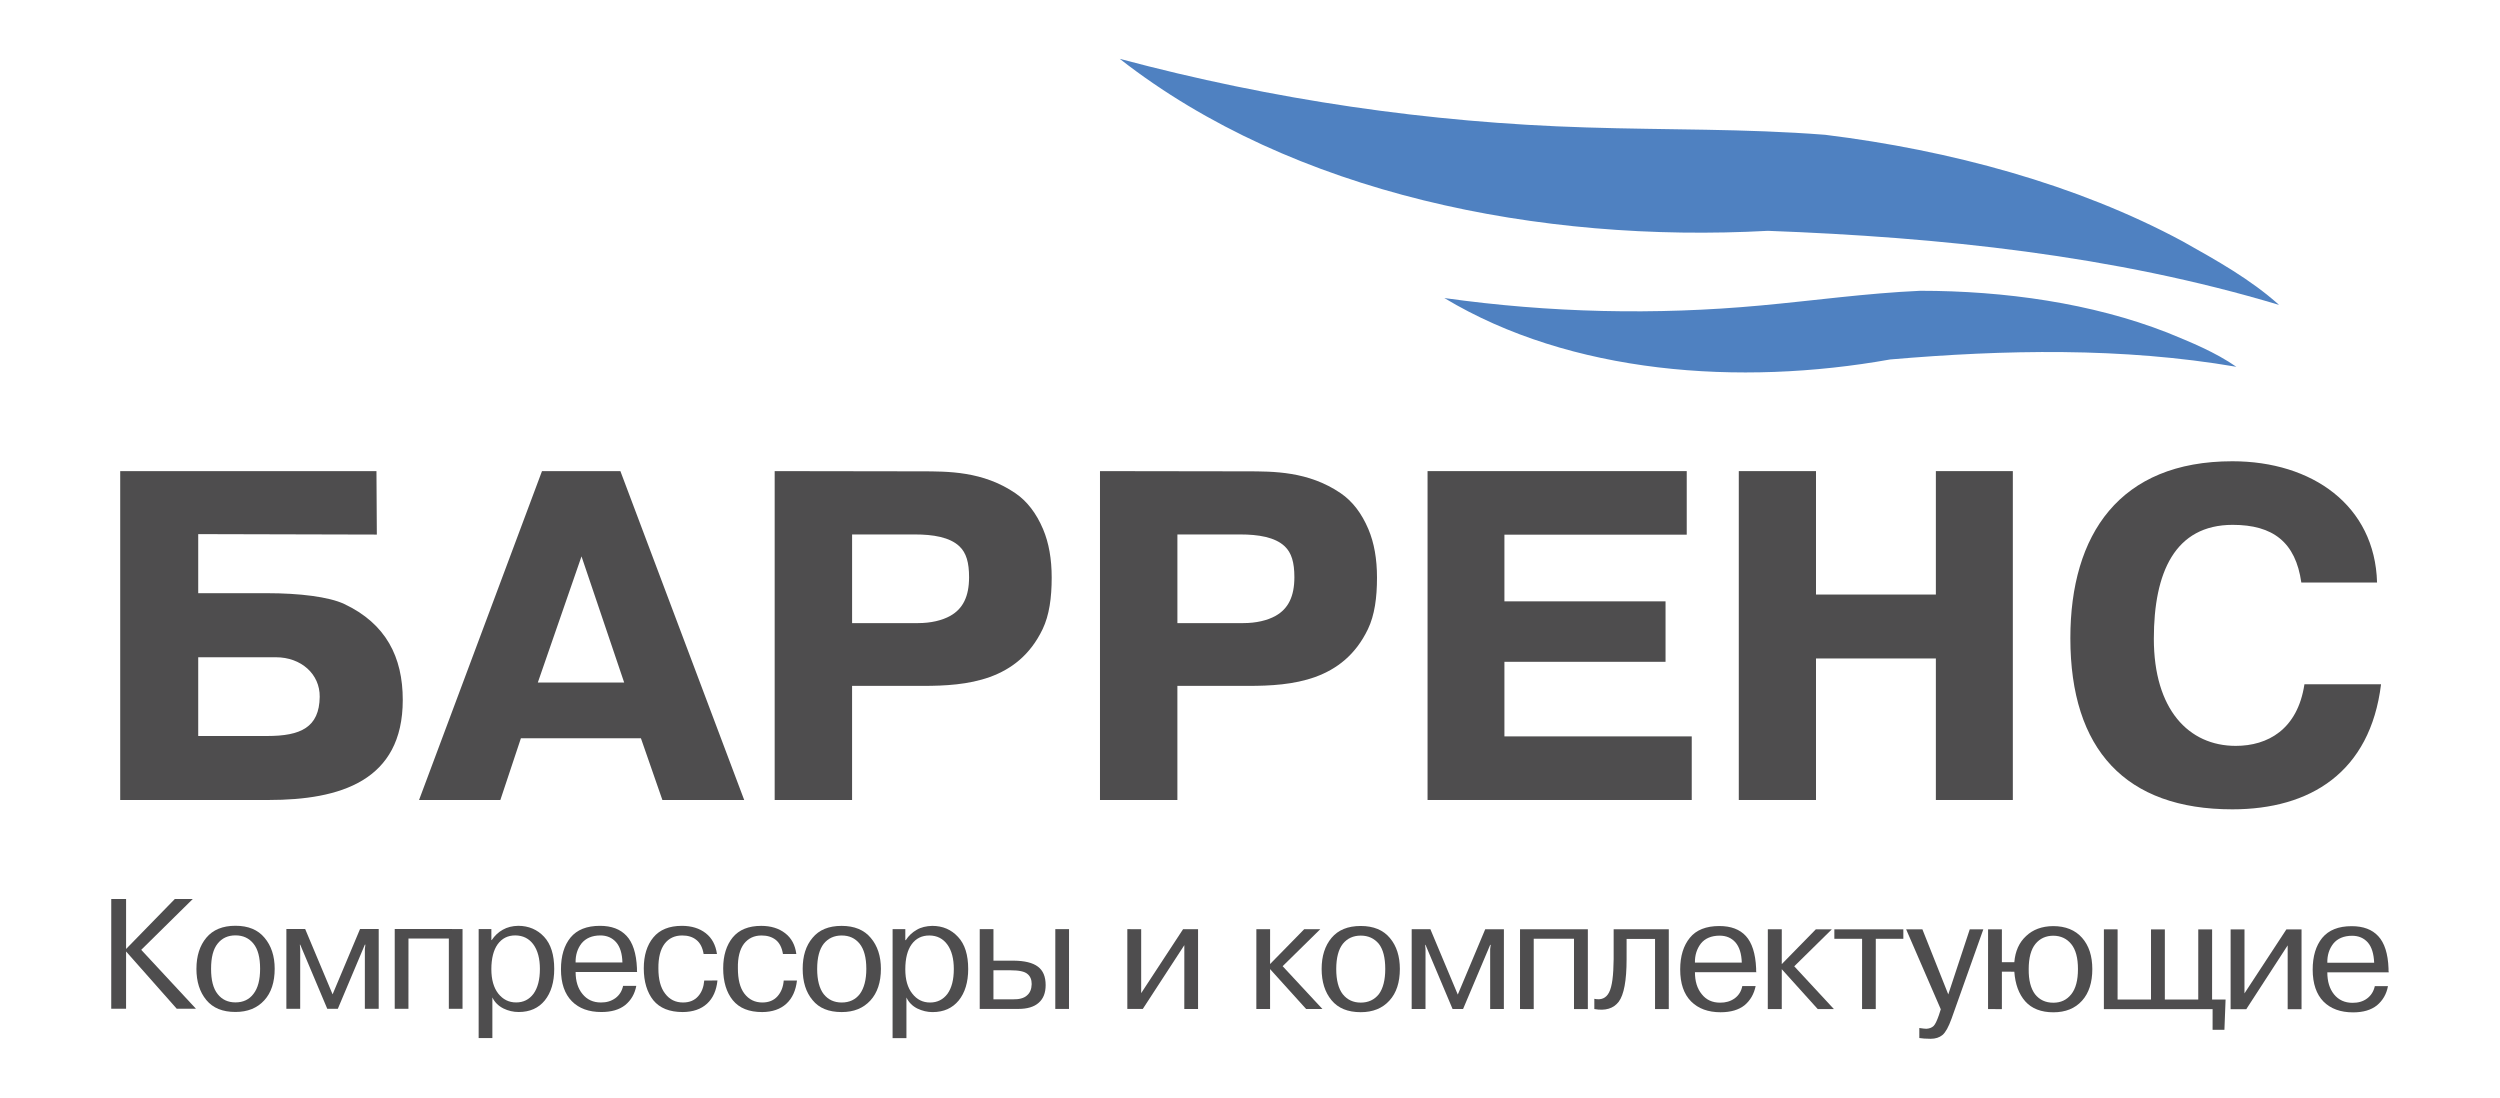 <?xml version="1.0" encoding="UTF-8"?> <svg xmlns="http://www.w3.org/2000/svg" xmlns:xlink="http://www.w3.org/1999/xlink" xmlns:xodm="http://www.corel.com/coreldraw/odm/2003" xml:space="preserve" width="93.356mm" height="40.988mm" version="1.1" style="shape-rendering:geometricPrecision; text-rendering:geometricPrecision; image-rendering:optimizeQuality; fill-rule:evenodd; clip-rule:evenodd" viewBox="0 0 2344.78 1029.47"> <defs> <style type="text/css"> .fil0 {fill:white} .fil1 {fill:#4E4D4E} .fil2 {fill:#4F81C1} </style> </defs> <g id="Слой_x0020_1">  <g id="_105553196791680"> <polygon class="fil0" points="-0,1029.47 2344.78,1029.47 2344.78,0 -0,0 "></polygon> <polygon class="fil1" points="118.25,890.06 164,843.15 180.83,843.16 132.46,890.85 183.8,946.13 165.78,946.12 118.26,892.4 118.24,946.12 104.33,946.12 104.35,843.15 118.26,843.15 "></polygon> <path class="fil1" d="M184.24 908.59c0.02,-12.02 3.12,-21.74 9.32,-29.15 6.2,-7.39 15.25,-11.16 27.28,-11.16 12.03,0 21.09,3.78 27.27,11.25 6.3,7.45 9.53,17.19 9.52,29.08 -0.01,12.56 -3.22,22.5 -9.79,29.63 -6.65,7.3 -15.72,10.89 -27.02,10.89 -12.06,0 -21.09,-3.68 -27.3,-11.19 -6.19,-7.49 -9.3,-17.29 -9.3,-29.35zm13.73 0.01c-0.02,10.65 1.99,18.57 6.19,23.77 4.03,5.17 9.64,7.79 16.67,7.79 7.27,0 12.96,-2.72 16.9,-8 4.2,-5.38 6.22,-13.22 6.22,-23.55 0,-10.61 -2.04,-18.48 -6.3,-23.64 -4.17,-5.08 -9.66,-7.68 -16.82,-7.68 -7.05,0 -12.64,2.6 -16.67,7.68 -4.19,5.16 -6.2,13.01 -6.19,23.63z"></path> <polygon class="fil1" points="306.95,946.16 281.58,886.01 281.22,886.01 281.57,889.98 281.55,946.16 268.59,946.16 268.6,871.33 286.22,871.33 311.94,932.61 337.69,871.33 355.2,871.33 355.19,946.17 342.2,946.17 342.21,890 342.7,886.02 342.21,886.01 316.85,946.17 "></polygon> <polygon class="fil1" points="383.11,880.24 383.08,946.17 370.22,946.17 370.22,871.34 433.83,871.35 433.81,946.18 420.97,946.18 420.98,880.24 "></polygon> <path class="fil1" d="M448.95 871.35l11.91 0 0.01 10.36 0.35 -0.02c2.75,-4.13 6.19,-7.38 10.35,-9.69 4.2,-2.39 8.96,-3.55 14.44,-3.67 9.75,0 17.97,3.5 24.3,10.29 6.34,6.83 9.5,16.9 9.5,30.18 0,12.35 -2.98,22.18 -8.81,29.46 -5.84,7.24 -14.05,10.92 -24.54,10.91 -4.99,0 -9.78,-1.11 -14.28,-3.32 -4.66,-2.36 -8.12,-5.68 -10.38,-10.35l0 38.08 -12.87 0 0.01 -102.22zm11.9 37.69c0.01,9.69 2.16,17.31 6.43,22.8 4.42,5.59 10,8.36 16.8,8.36 6.92,0 12.29,-2.77 16.31,-8.14 3.94,-5.5 5.99,-13.24 5.99,-23.27 0,-9.67 -2.05,-17.38 -6.08,-22.94 -4.05,-5.58 -9.77,-8.47 -17.04,-8.52 -6.91,0 -12.39,2.72 -16.47,8.25 -3.89,5.43 -5.93,13.29 -5.95,23.46z"></path> <path class="fil1" d="M584.39 924.63l12.4 0.01c-1.44,7.54 -4.88,13.49 -10.37,17.98 -5.51,4.39 -12.99,6.57 -22.39,6.56 -11.68,0.02 -20.97,-3.32 -27.67,-10.12 -6.75,-6.84 -10.23,-16.75 -10.23,-29.99 0.01,-12.49 2.99,-22.39 8.95,-29.72 6.07,-7.34 15.24,-11.01 27.63,-11.01 10.85,0 19.08,3.12 24.91,9.38 5.84,6.23 9.18,16.34 9.77,30.3 0.01,0.79 0,1.42 0.01,2.12 0,0.5 0.01,1.01 0.13,1.52l-57.66 -0.02c0,8.57 2.13,15.42 6.44,20.64 4.28,5.29 9.98,7.94 17.25,7.95 5.26,0.04 9.65,-1.23 13.6,-4.06 3.79,-2.79 6.19,-6.62 7.25,-11.54zm-44.54 -21.95l43.92 0.01c-0.2,-8.39 -2.23,-14.76 -5.93,-19.01 -3.69,-4.16 -8.68,-6.33 -14.75,-6.33 -7.88,0.05 -13.61,2.6 -17.63,7.42 -3.83,4.93 -5.72,10.88 -5.61,17.91z"></path> <path class="fil1" d="M660.51 919.63l12.4 -0.02c-0.96,9.3 -4.16,16.59 -9.77,21.74 -5.6,5.16 -13.21,7.77 -22.75,7.86 -12.4,0.01 -21.59,-3.7 -27.64,-11.08 -5.84,-7.35 -8.94,-17.37 -8.94,-29.91 0,-12.09 3,-21.79 8.95,-28.98 5.95,-7.23 14.89,-10.89 26.79,-10.89 8.96,0.01 16.46,2.28 22.39,6.9 5.85,4.58 9.31,11.11 10.51,19.5l-12.52 0c-0.96,-5.91 -3.21,-10.35 -6.77,-13.18 -3.48,-2.83 -7.89,-4.2 -13.38,-4.18 -7.02,0 -12.5,2.65 -16.41,7.75 -3.94,5.21 -5.96,12.95 -5.86,23.08 -0.02,10.25 2.02,18.17 6.3,23.67 4.19,5.6 9.79,8.35 16.8,8.35 6.1,0 10.73,-1.95 14.19,-5.85 3.45,-3.87 5.22,-8.84 5.71,-14.75z"></path> <path class="fil1" d="M735.07 919.64l12.42 0c-1.08,9.29 -4.3,16.57 -9.91,21.72 -5.58,5.16 -13.22,7.78 -22.62,7.87 -12.53,0 -21.56,-3.68 -27.65,-11.09 -5.95,-7.34 -9.03,-17.37 -9.02,-29.89 -0.01,-12.1 3.07,-21.8 8.91,-29 5.96,-7.24 14.89,-10.89 26.8,-10.87 8.93,0 16.44,2.27 22.39,6.88 5.97,4.58 9.41,11.11 10.49,19.49l-12.54 0c-0.94,-5.89 -3.18,-10.34 -6.66,-13.17 -3.67,-2.85 -7.96,-4.19 -13.42,-4.18 -7.05,-0.01 -12.41,2.66 -16.47,7.75 -3.92,5.2 -5.94,12.94 -5.71,23.08 0,10.25 1.91,18.17 6.06,23.66 4.28,5.61 9.89,8.35 16.91,8.35 5.96,0.01 10.73,-1.94 14.19,-5.84 3.46,-3.88 5.36,-8.85 5.83,-14.75z"></path> <path class="fil1" d="M752.85 908.71c-0.01,-12.03 2.98,-21.76 9.28,-29.15 6.09,-7.41 15.14,-11.18 27.27,-11.17 11.91,0 21.1,3.78 27.3,11.25 6.33,7.45 9.52,17.17 9.52,29.08 0,12.55 -3.34,22.49 -9.86,29.64 -6.71,7.27 -15.52,10.87 -26.96,10.87 -12.12,0 -21.19,-3.68 -27.26,-11.19 -6.3,-7.48 -9.3,-17.29 -9.28,-29.33zm13.57 0c0.01,10.64 2.14,18.56 6.19,23.77 4.17,5.17 9.76,7.78 16.8,7.78 7.28,0.01 13,-2.71 17.04,-7.99 3.93,-5.39 6.09,-13.23 6.08,-23.55 0.01,-10.62 -2.16,-18.48 -6.3,-23.64 -4.19,-5.08 -9.65,-7.68 -16.8,-7.68 -7.04,0 -12.63,2.6 -16.81,7.68 -4.06,5.16 -6.18,13.02 -6.19,23.63z"></path> <path class="fil1" d="M837.18 871.43l11.92 0 0 10.35 0.47 -0.01c2.62,-4.15 6.19,-7.39 10.26,-9.7 4.02,-2.4 9.03,-3.54 14.51,-3.68 9.9,0 17.88,3.5 24.19,10.32 6.42,6.8 9.55,16.88 9.55,30.16 -0.01,12.34 -3,22.18 -8.87,29.46 -5.95,7.22 -14.03,10.93 -24.64,10.93 -4.78,-0.02 -9.53,-1.13 -14.19,-3.35 -4.63,-2.35 -7.97,-5.69 -10.23,-10.35l0 38.09 -12.99 0 0.02 -102.22zm11.91 37.69c0,9.68 2.15,17.3 6.56,22.8 4.29,5.6 9.88,8.35 16.68,8.35 6.78,0 12.25,-2.75 16.3,-8.13 3.95,-5.5 5.96,-13.24 5.96,-23.29 -0.01,-9.67 -2.01,-17.36 -6.06,-22.92 -4.06,-5.6 -9.67,-8.49 -16.91,-8.53 -7.02,0 -12.51,2.71 -16.58,8.26 -3.94,5.42 -5.95,13.29 -5.95,23.46z"></path> <path class="fil1" d="M918.9 871.45l12.87 0 0 29.56 18.94 0c10.24,0.11 17.86,1.91 22.75,5.62 4.87,3.62 7.26,9.36 7.26,17.31 -0.01,7.26 -2.14,12.77 -6.56,16.61 -4.27,3.83 -10.74,5.73 -19.05,5.73l-36.22 0 0.01 -74.83zm12.86 38.59l0 27.23 18.37 0.01c5.68,0.12 10.19,-1.05 12.96,-3.55 2.99,-2.44 4.43,-6.08 4.54,-10.78 0,-4.15 -1.3,-7.35 -4.04,-9.52 -2.63,-2.28 -7.88,-3.39 -15.85,-3.39l-15.97 0zm58.03 -38.58l12.87 0 -0.04 74.84 -12.85 0 0.02 -74.84z"></path> <polygon class="fil1" points="1070.32,931.49 1109.63,871.49 1123.67,871.49 1123.67,946.32 1110.77,946.32 1110.8,886.47 1071.84,946.3 1057.33,946.3 1057.33,871.47 1070.33,871.48 "></polygon> <polygon class="fil1" points="1191.22,904.18 1223.24,871.5 1238.3,871.5 1203,906.2 1240.3,946.33 1225.02,946.33 1191.21,908.92 1191.22,946.32 1178.34,946.32 1178.36,871.49 1191.24,871.5 "></polygon> <path class="fil1" d="M1239.58 908.81c0,-12.05 3.1,-21.78 9.29,-29.17 6.2,-7.4 15.27,-11.16 27.41,-11.16 11.91,0 21.07,3.77 27.3,11.25 6.29,7.45 9.36,17.18 9.37,29.08 -0.02,12.56 -3.21,22.48 -9.77,29.63 -6.56,7.28 -15.62,10.9 -26.91,10.9 -12.17,-0.01 -21.2,-3.7 -27.41,-11.22 -6.19,-7.45 -9.28,-17.29 -9.28,-29.31zm13.69 -0.01c0,10.65 2.13,18.58 6.2,23.77 4.18,5.17 9.76,7.78 16.8,7.78 7.12,0.01 12.86,-2.69 17.03,-7.98 3.93,-5.38 5.94,-13.22 5.95,-23.55 -0.01,-10.61 -2.01,-18.47 -6.06,-23.63 -4.29,-5.09 -9.9,-7.68 -16.92,-7.68 -7.01,0 -12.61,2.59 -16.78,7.67 -4.08,5.14 -6.19,13.02 -6.22,23.63z"></path> <polygon class="fil1" points="1362.39,946.36 1337.02,886.19 1336.66,886.21 1337.02,890.18 1336.99,946.36 1324.02,946.36 1324.04,871.52 1341.57,871.52 1367.28,932.83 1393.01,871.54 1410.53,871.54 1410.49,946.38 1397.64,946.37 1397.64,890.19 1398.15,886.22 1397.64,886.22 1372.24,946.36 "></polygon> <polygon class="fil1" points="1438.5,880.45 1438.5,946.39 1425.63,946.38 1425.65,871.55 1489.26,871.56 1489.26,946.39 1476.27,946.39 1476.27,880.45 "></polygon> <path class="fil1" d="M1495.34 946.39l0 -9.6c6.44,1.43 11.09,-0.62 13.8,-5.98 2.88,-5.44 4.16,-15.77 4.32,-31.11l0 -28.14 51.72 0 -0.01 74.84 -12.89 -0.01 0.01 -65.74 -26.68 -0.02 -0.01 19.06c0,20.08 -2.51,33.36 -7.38,39.84 -4.92,6.41 -12.52,8.72 -22.87,6.86z"></path> <path class="fil1" d="M1634.12 924.82l12.52 0c-1.56,7.56 -5.02,13.5 -10.39,18 -5.47,4.35 -12.96,6.58 -22.5,6.58 -11.55,0 -20.84,-3.35 -27.63,-10.14 -6.81,-6.85 -10.25,-16.77 -10.25,-30.01 0,-12.48 3.09,-22.39 9.08,-29.71 5.92,-7.33 15.23,-11.01 27.63,-11.01 10.83,0 19.18,3.1 24.89,9.37 5.7,6.22 9.04,16.33 9.62,30.3 0,0.8 0.02,1.43 0.02,2.11 0,0.5 -0.02,1.03 0.24,1.54l-57.65 -0.02c0,8.57 2.12,15.42 6.41,20.64 4.17,5.3 9.89,7.93 17.15,7.93 5.24,0.05 9.78,-1.22 13.71,-4.03 3.81,-2.81 6.19,-6.63 7.15,-11.55zm-44.44 -21.97l43.97 0.01c-0.26,-8.38 -2.26,-14.74 -5.97,-19.02 -3.68,-4.14 -8.57,-6.29 -14.88,-6.29 -7.74,0.04 -13.69,2.59 -17.52,7.4 -3.8,4.95 -5.71,10.9 -5.59,17.9z"></path> <polygon class="fil1" points="1671.14,904.25 1703.11,871.6 1718.12,871.6 1682.85,906.3 1720.03,946.42 1704.88,946.43 1671.15,909.02 1671.14,946.42 1658.03,946.41 1658.07,871.57 1671.15,871.59 "></polygon> <polygon class="fil1" points="1746.48,880.51 1720.46,880.5 1720.46,871.6 1785.17,871.61 1785.17,880.51 1759.33,880.51 1759.3,946.44 1746.45,946.44 "></polygon> <path class="fil1" d="M1800.15 973.58l0 -9.4c1.66,0.19 2.99,0.32 3.93,0.52 0.96,0.05 1.9,0.2 2.61,0.2 2.74,-0.14 5.02,-0.93 6.82,-2.59 1.63,-1.59 3.18,-5.03 4.97,-10.09l1.81 -5.6 -32.51 -75.01 15.25 0 24.28 61.05 20.16 -61.05 12.72 0 -29.76 83.68c-2.86,7.98 -5.73,13.12 -8.59,15.46 -2.85,2.35 -6.54,3.55 -11.08,3.55 -2.28,0 -4.18,-0.09 -6.07,-0.22 -1.92,-0.18 -3.33,-0.34 -4.54,-0.5z"></path> <path class="fil1" d="M1877.59 902.43l11.67 0c0.85,-10.34 4.54,-18.53 11.1,-24.56 6.41,-6.05 14.75,-9.15 25.25,-9.27 11.67,0 20.75,3.69 27.16,10.94 6.45,7.31 9.62,17.04 9.64,29.38 0,12.56 -3.2,22.5 -9.64,29.65 -6.56,7.28 -15.51,10.88 -26.93,10.88 -11.32,-0.01 -20.25,-3.43 -26.33,-10.28 -6.04,-6.85 -9.41,-16.1 -10.25,-27.8l-11.66 -0.01 -0.01 35.09 -12.97 -0.01 0.02 -74.83 12.96 0 -0.01 30.81zm25.15 6.49c-0.13,10.35 1.92,18.18 5.94,23.57 4.17,5.28 9.9,7.99 17.17,7.97 7.01,0.02 12.61,-2.62 16.8,-7.91 4.16,-5.17 6.31,-13.08 6.29,-23.62 0.02,-10.51 -2.13,-18.35 -6.28,-23.45 -4.18,-5.15 -9.8,-7.81 -16.81,-7.86 -7.01,0 -12.62,2.6 -16.79,7.68 -4.17,5.16 -6.3,13.01 -6.32,23.62z"></path> <polygon class="fil1" points="1986.11,937.46 2017.45,937.47 2017.46,871.66 2030.44,871.67 2030.43,937.47 2061.77,937.48 2061.78,871.67 2074.77,871.67 2074.74,937.48 2087.4,937.48 2086.31,965.86 2075.21,965.86 2075.23,946.5 1973.25,946.48 1973.27,871.65 1986.13,871.66 "></polygon> <polygon class="fil1" points="2105.11,931.69 2144.43,871.68 2158.64,871.68 2158.64,946.52 2145.64,946.51 2145.64,886.67 2106.82,946.51 2092.11,946.51 2092.13,871.67 2105.14,871.67 "></polygon> <path class="fil1" d="M2227.37 924.93l12.33 0c-1.37,7.56 -4.96,13.5 -10.33,18 -5.51,4.37 -12.88,6.58 -22.4,6.58 -11.68,-0.01 -20.96,-3.34 -27.74,-10.14 -6.67,-6.84 -10.12,-16.76 -10.13,-30 0.02,-12.48 2.99,-22.39 8.94,-29.7 6.08,-7.34 15.25,-11.02 27.64,-11.01 10.85,0 19.17,3.11 24.92,9.37 5.83,6.22 9.13,16.33 9.63,30.3 0,0.81 0.01,1.43 0.01,2.12 0,0.5 0.11,1.02 0.21,1.53l-57.62 -0.01c0,8.57 2.1,15.42 6.28,20.63 4.29,5.29 10.13,7.95 17.38,7.95 5.27,0.03 9.81,-1.22 13.61,-4.05 3.76,-2.79 6.16,-6.62 7.27,-11.55zm-44.54 -21.96l43.93 0c-0.37,-8.38 -2.25,-14.74 -5.95,-19.01 -3.7,-4.15 -8.59,-6.3 -14.78,-6.3 -7.74,0.04 -13.69,2.57 -17.61,7.4 -3.85,4.94 -5.75,10.9 -5.59,17.91z"></path> <path class="fil2" d="M2047.39 226.49c-99.5,-53.64 -218.51,-85.64 -335.57,-100.07 -75.67,-5.88 -148.09,-4.46 -223.97,-6.89 -148.08,-4.47 -293.74,-25.9 -437.65,-64.36 162.57,127.1 394.49,172.99 607.97,161.33 160.58,5.99 323.88,22.72 479.37,69.47 -26.72,-24.01 -58.52,-41.7 -90.17,-59.48z"></path> <path class="fil2" d="M2032.6 311.88c-70.66,-27.61 -152.51,-39.14 -231.59,-39.15 -50.88,2.3 -98.99,9.13 -149.73,13.79 -98.89,9.14 -197.76,6.87 -296.62,-6.98 118.63,71.31 276.84,82.84 418.12,57.6 107.32,-9.21 217.5,-11.51 324.73,6.87 -19.78,-13.73 -42.32,-22.89 -64.9,-32.13z"></path> <path class="fil1" d="M2161.36 641.76l71.86 0c-10.18,82.83 -66.58,117.32 -139.46,117.32 -100.08,0 -151.95,-55.93 -151.95,-160.56 0,-97.33 46.17,-165.9 151.95,-165.9 74.78,0 133.76,41.42 135.71,113.75l-71.03 0c-5.36,-37.84 -26.54,-54.11 -64.36,-54.11 -54.23,0 -73.97,44.62 -73.97,106.8 0,66.26 32.57,100.5 76.82,100.5 30.01,0 58.01,-15.37 64.43,-57.81z"></path> <polygon class="fil1" points="1630.83,750.32 1630.83,441.86 1703.25,441.86 1703.25,557.63 1815.67,557.63 1815.67,441.86 1887.86,441.86 1887.86,750.32 1815.67,750.32 1815.67,617.58 1703.25,617.58 1703.25,750.32 "></polygon> <polygon class="fil1" points="1338.92,441.86 1582.01,441.86 1582.01,501.47 1411.01,501.47 1411.01,564.01 1562.13,564.01 1562.13,620.71 1411.01,620.71 1411.01,690.67 1586.7,690.67 1586.7,750.32 1338.92,750.32 "></polygon> <path class="fil1" d="M799.19 501.27l0 83.14 61.94 0c11.91,0 22.54,-2.52 30.16,-6.8 11.95,-6.7 17.62,-18.35 17.62,-36.24 0,-13.87 -2.64,-22.9 -9.05,-28.96 -9.15,-8.68 -24.86,-11.14 -41.7,-11.14l-58.98 0zm-72.61 249.05l0 -308.46 137.09 0.21c25.41,0.03 58.32,-0.21 88.74,20.56 10.85,7.41 19.58,18.67 25.95,33.77 5.41,12.82 8.04,27.93 8.04,45.35 0,18.9 -2.26,35.25 -8.46,48.24 -23.32,48.79 -71.2,53.31 -112.16,53.31l-66.6 0 0 107.02 -72.61 0z"></path> <path class="fil1" d="M545.4 521.84l-40.97 118.31 80.99 0 -40.01 -118.31zm36.46 -79.99l116.13 308.46 -76.73 0 -20.13 -57.88 -112.57 0 -19.27 57.88 -76.25 0 115.31 -308.46 73.52 0z"></path> <path class="fil1" d="M185.91 616.46l0 73.83 64.78 0c31.25,0 48.76,-8.02 49.17,-36.64 0.31,-21.54 -17.65,-37.2 -40.98,-37.2l-72.97 0zm167.54 -115.08l-167.54 -0.43 0 55.41 64.78 0c29.8,0 57.73,3.31 72.21,10.14 39.15,18.48 54.86,49.8 54.86,89.98 0,76.02 -58.82,93.83 -125.86,93.83l-139.15 0 0 -308.46 240.34 0 0.35 59.53z"></path> <path class="fil1" d="M1104.3 501.27l0 83.14 61.94 0c11.91,0 22.54,-2.52 30.16,-6.8 11.95,-6.7 17.62,-18.35 17.62,-36.24 0,-13.87 -2.64,-22.9 -9.05,-28.96 -9.15,-8.68 -24.86,-11.14 -41.69,-11.14l-58.99 0zm-72.61 249.05l0 -308.46 137.09 0.21c25.41,0.03 58.32,-0.21 88.74,20.56 10.85,7.41 19.58,18.67 25.95,33.77 5.4,12.82 8.04,27.93 8.04,45.35 0,18.9 -2.25,35.25 -8.46,48.24 -23.32,48.79 -71.2,53.31 -112.16,53.31l-66.6 0 0 107.02 -72.61 0z"></path> </g> </g> </svg> 